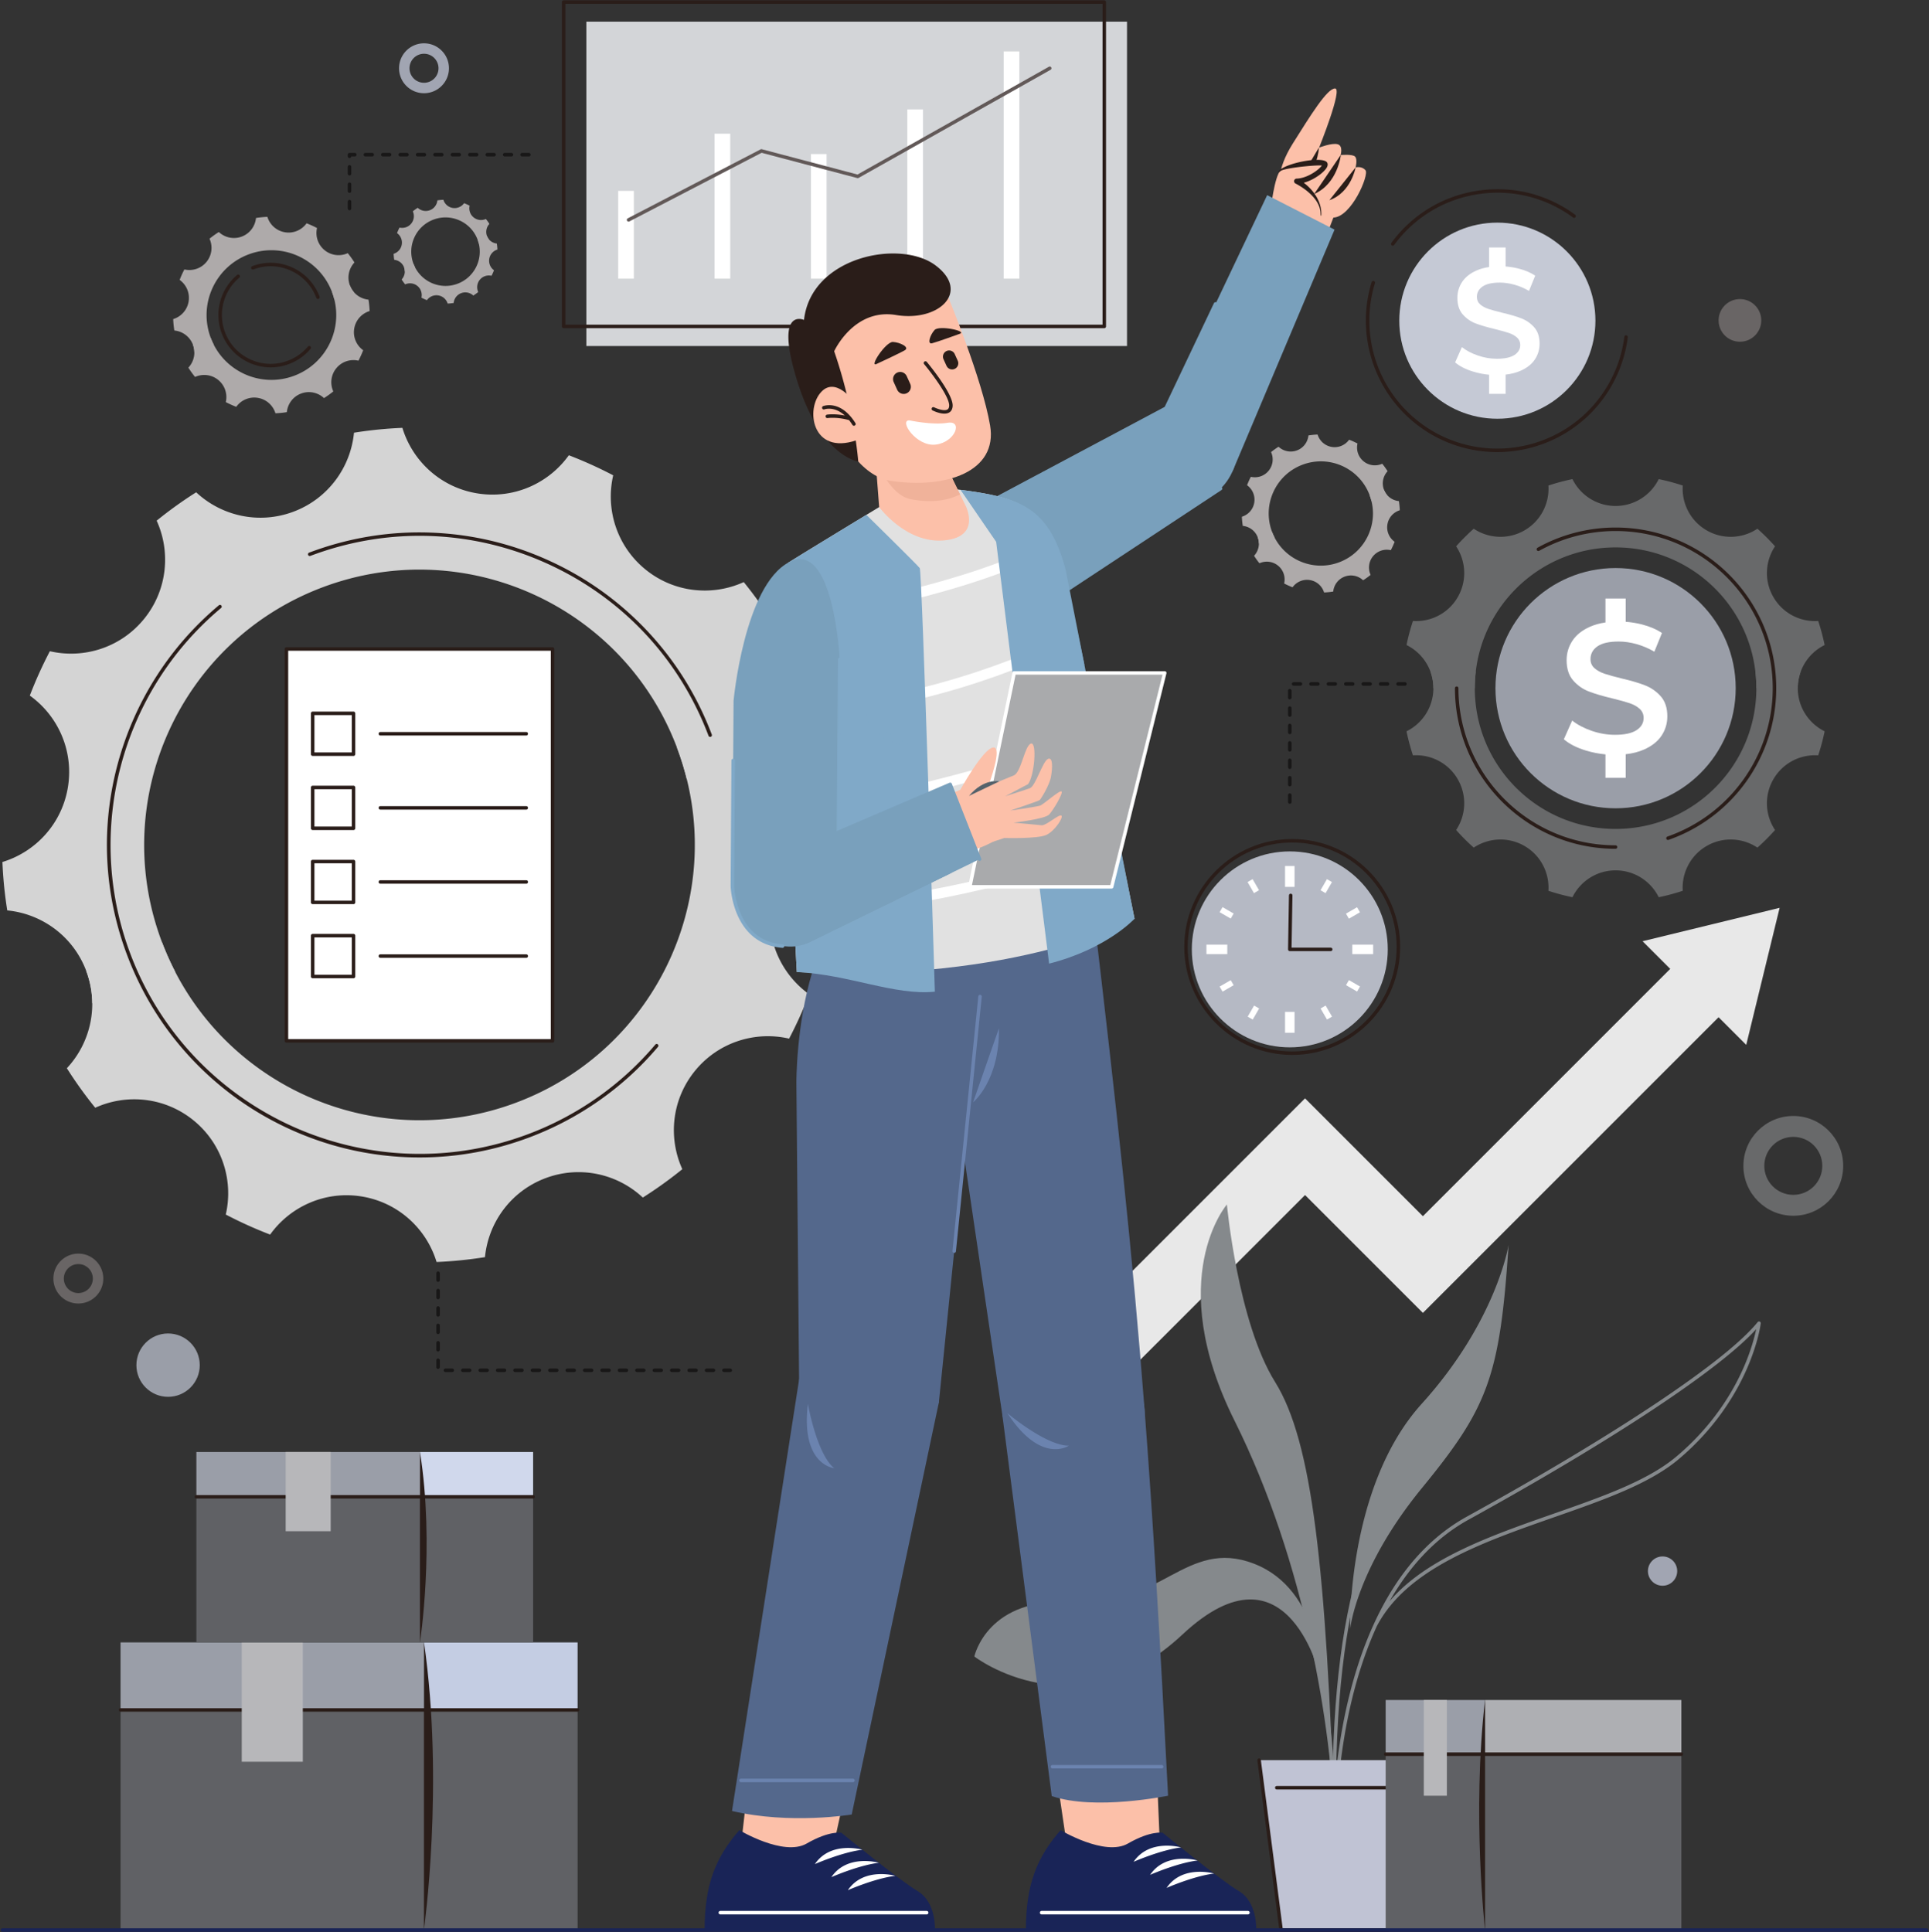 <svg xmlns="http://www.w3.org/2000/svg" fill="none" viewBox="0 0 2308 2312"><rect x="0" y="0" width="2308" height="2312" fill="#333333" stroke="none"/><g clip-path="url(#a)"><path d="m1233.15 1642.5 328.3-328.29 141.01 141.01 295.93-295.94-33.08-33.08 163.96-39.95-39.95 163.96-33.08-33.08-353.78 353.78-141.01-141L1291 1700.35l-57.85-57.85z" fill="#E8E8E8"/><path d="M1596.93 2187.98c-.55 0-1.07-.21-1.46-.59-.39-.39-.62-.91-.62-1.46-.02-.7-.98-70.94 18.15-151.31 7.64-32.11 17.43-61.56 29.22-87.97.03-.09.06-.17.1-.25l.06-.12c5.52-12.32 11.47-23.98 17.84-34.95 25.18-43.31 57.06-75.81 94.75-96.6 180.59-99.59 310.69-186.61 348.04-232.79.28-.35.68-.6 1.11-.71.44-.11.91-.08 1.32.1.42.18.77.48 1 .88.22.39.31.84.26 1.29-.11.92-2.88 22.78-16.44 53.95-12.49 28.72-36.91 70.93-82.27 108.93-34.97 29.29-89.82 48.49-147.9 68.81-86.85 30.4-176.63 61.82-212.7 130.47-14.01 30.65-23.67 61.96-30.31 89.84-19.02 79.87-18.08 149.67-18.06 150.37 0 .27-.05.54-.15.8a2.056 2.056 0 0 1-1.11 1.14c-.25.11-.52.17-.79.18l-.04-.01zm504.31-597.58c-43.29 47.81-170.53 132.18-344.25 227.99-41.69 22.98-72.17 58.57-94.43 97.58 43.73-51.37 121.02-78.42 196.16-104.72 57.7-20.19 112.2-39.27 146.59-68.07 44.68-37.42 68.74-78.97 81.05-107.23 8.78-20.14 13-36.58 14.88-45.55zm-296.28-100.78s-14.25 90.93-103.89 190.04c-89.63 99.11-85.64 269.45-85.64 269.45s7.33-72.74 86.04-168.82c78.71-96.09 93.19-133.04 103.49-290.67z" fill="#85898C"/><path d="M1596.42 2174.82c-.55 0-1.08-.21-1.47-.6-.39-.38-.61-.91-.62-1.46-1.38-126.99 9.44-225.88 33.06-302.31 20.21-65.4 47.06-108.21 81.14-152.36 59.76-77.44 77.53-155.85 77.7-156.63.12-.54.45-1.01.92-1.31.46-.29 1.03-.39 1.57-.28.54.12 1.01.45 1.31.92.29.46.39 1.03.28 1.57-.18.79-18.15 80.11-78.48 158.27-61.44 79.6-116.35 174.08-113.32 452.09 0 .27-.05.54-.16.8-.1.25-.25.48-.44.68-.19.19-.42.35-.67.46-.25.1-.52.16-.8.16h-.02zm-430.65-192.77s121.17 93.33 249.02-26.32c127.85-119.65 165.95 54.7 165.95 54.7s.51-108.42-80.62-139.52c-81.14-31.09-112.45 54.16-215.63 46.32-103.18-7.84-118.72 64.82-118.72 64.82z" fill="#85898C"/><path d="M1596.93 2187.01c-.55 0-1.07-.21-1.46-.59-.39-.38-.61-.9-.62-1.45-1.64-87.03-9.05-152.65-22.64-200.63-12.09-42.64-28.83-70.28-51.19-84.5-41.94-26.67-97.55-1.89-156.42 24.34-42.72 19.03-86.8 38.66-127.33 38.66-2.83 0-5.64-.09-8.44-.29-.55-.04-1.06-.3-1.42-.71-.37-.42-.55-.97-.51-1.52.08-1.15 1.09-2 2.23-1.93 41.77 2.98 88.54-17.87 133.77-38.02 59.93-26.7 116.53-51.92 160.36-24.04 23.26 14.78 40.58 43.2 52.96 86.88 13.69 48.32 21.15 114.29 22.79 201.68.01.55-.2 1.09-.58 1.49-.38.39-.91.62-1.46.63h-.04z" fill="#85898C"/><path d="M1596.93 2184.93c-10.26-309.22-26.77-459.95-71.32-531.35-44.56-71.4-57.66-212.37-57.66-212.37s-76.01 87.93 9.15 258.72c85.15 170.78 115.95 368.07 119.83 485z" fill="#85898C"/><path d="M1532.85 2309.37h128.16l26.38-203.28h-180.91l26.37 203.28z" fill="#C0C3D4"/><path d="M1682.97 2141.14h-155.4c-.54-.02-1.06-.25-1.43-.64a2.076 2.076 0 0 1 0-2.9c.37-.39.89-.62 1.43-.63h155.4c.54.01 1.06.24 1.43.63a2.076 2.076 0 0 1 0 2.9c-.37.39-.89.62-1.43.64z" fill="#2A1D19"/><path d="M1661.01 2311.46h-128.16c-.51 0-1-.19-1.38-.52-.38-.34-.62-.8-.69-1.3l-26.37-203.28c-.03-.27-.01-.55.06-.81.07-.27.19-.51.36-.73.17-.22.37-.4.61-.54.24-.13.5-.22.77-.26.27-.03.55-.01.82.06.26.07.51.19.72.36.22.16.4.37.54.61s.22.5.26.77l26.13 201.47h126.33c.54.02 1.05.25 1.42.63a2.076 2.076 0 0 1 0 2.9c-.37.39-.88.61-1.42.64z" fill="#2A1D19"/><path d="M201.1 1671.35c20.932 0 37.9-16.97 37.9-37.9s-16.968-37.9-37.9-37.9-37.9 16.97-37.9 37.9 16.968 37.9 37.9 37.9z" fill="#9A9EA8"/><path d="M1989.22 1897.37c9.68 0 17.52-7.84 17.52-17.52s-7.84-17.52-17.52-17.52-17.52 7.84-17.52 17.52 7.84 17.52 17.52 17.52z" fill="#A1A5B2"/><path d="M2145.64 1335.29c16.48 0 31.41 6.69 42.21 17.49 10.8 10.8 17.49 25.73 17.49 42.21s-6.69 31.41-17.49 42.21c-10.8 10.8-25.73 17.49-42.21 17.49s-31.41-6.69-42.21-17.49c-10.8-10.8-17.49-25.73-17.49-42.21s6.69-31.41 17.49-42.21c10.8-10.8 25.73-17.49 42.21-17.49zm24.54 35.16c-6.28-6.27-14.96-10.16-24.54-10.16-9.58 0-18.26 3.89-24.54 10.16-6.27 6.28-10.16 14.96-10.16 24.54 0 9.58 3.89 18.26 10.16 24.53 6.28 6.28 14.96 10.16 24.54 10.16 9.58 0 18.26-3.88 24.54-10.16 6.27-6.27 10.16-14.95 10.16-24.53 0-9.58-3.89-18.26-10.16-24.54z" fill="#68696A"/><path d="M507.32 51.83c8.24 0 15.699 3.34 21.1 8.75a29.727 29.727 0 0 1 8.75 21.1c0 8.24-3.34 15.7-8.75 21.101-5.4 5.409-12.859 8.75-21.1 8.75-8.241 0-15.7-3.341-21.11-8.75-5.399-5.4-8.74-12.86-8.74-21.101 0-8.239 3.341-15.7 8.74-21.1 5.41-5.41 12.87-8.75 21.11-8.75zm12.27 17.58a17.294 17.294 0 0 0-12.27-5.08 17.298 17.298 0 0 0-12.271 5.08 17.288 17.288 0 0 0-5.08 12.27c0 4.791 1.94 9.13 5.08 12.271a17.302 17.302 0 0 0 12.271 5.08c4.791 0 9.13-1.94 12.27-5.08a17.31 17.31 0 0 0 5.08-12.271c0-4.791-1.94-9.13-5.08-12.27z" fill="#A1A5B2"/><path d="M93.73 1500c3.921-.01 7.806.76 11.429 2.26 3.623 1.5 6.913 3.7 9.681 6.48a29.822 29.822 0 0 1 6.475 9.68c1.5 3.63 2.269 7.51 2.264 11.43 0 8.24-3.34 15.7-8.74 21.1a29.667 29.667 0 0 1-9.681 6.48 29.492 29.492 0 0 1-11.428 2.27c-8.24 0-15.7-3.34-21.101-8.75-5.4-5.4-8.75-12.86-8.75-21.1 0-8.24 3.35-15.71 8.75-21.11 5.4-5.4 12.86-8.74 21.1-8.74h.001zm12.27 17.58a17.54 17.54 0 0 0-5.628-3.77 17.394 17.394 0 0 0-6.642-1.31c-4.791 0-9.131 1.94-12.261 5.08a17.283 17.283 0 0 0-3.769 5.63 17.272 17.272 0 0 0-1.321 6.64c0 4.79 1.95 9.13 5.09 12.27a17.304 17.304 0 0 0 5.624 3.76c2.104.88 4.36 1.32 6.637 1.32 4.8 0 9.13-1.95 12.27-5.08a17.27 17.27 0 0 0 3.764-5.63c.872-2.1 1.319-4.36 1.316-6.64.003-2.28-.444-4.54-1.316-6.64a17.27 17.27 0 0 0-3.764-5.63zM2081.79 408.89c14.09 0 25.51-11.421 25.51-25.51 0-14.089-11.42-25.51-25.51-25.51-14.09 0-25.51 11.421-25.51 25.51 0 14.089 11.42 25.51 25.51 25.51z" fill="#696565"/><path d="M1984.62 1073.56c9.8-2.01 19.39-4.6 28.75-7.7-1.4-21.17 9.02-42.31 28.64-53.64 19.6-11.32 43.08-9.78 60.71 1.99 7.43-6.61 14.46-13.64 21.07-21.07-11.77-17.63-13.3-41.119-1.98-60.72 11.32-19.62 32.47-30.04 53.64-28.63 3.1-9.359 5.68-18.96 7.69-28.76-19.03-9.38-32.13-28.96-32.13-51.62 0-7 1.26-13.71 3.55-19.92h-54.3c.77 6.54 1.17 13.18 1.17 19.92 0 93.03-75.41 168.44-168.43 168.44-93.02 0-168.43-75.41-168.43-168.44 0-6.74.41-13.38 1.18-19.92h-54.31a57.622 57.622 0 0 1 3.55 19.92c0 22.65-13.1 42.24-32.13 51.62 2.01 9.727 4.58 19.33 7.7 28.76 21.17-1.4 42.31 9.01 53.63 28.63 11.32 19.601 9.79 43.09-1.98 60.72 6.61 7.42 13.65 14.46 21.07 21.07 17.63-11.77 41.12-13.31 60.71-1.99 19.63 11.33 30.04 32.47 28.64 53.65 9.36 3.1 18.95 5.68 28.76 7.69 9.37-19.04 28.96-32.13 51.61-32.13s42.24 13.09 51.62 32.13z" fill="#68696A"/><path d="M2151.02 823.41c0-22.64 13.09-42.23 32.12-51.61-2-9.728-4.57-19.331-7.69-28.76-21.18 1.4-42.32-9.01-53.64-28.63-11.32-19.601-9.78-43.09 1.98-60.72a258.619 258.619 0 0 0-21.06-21.07c-17.63 11.77-41.12 13.3-60.72 1.99-19.62-11.33-30.04-32.471-28.63-53.65-9.36-3.1-18.96-5.68-28.76-7.689-9.38 19.029-28.97 32.13-51.62 32.13s-42.24-13.101-51.61-32.13c-9.81 2.01-19.4 4.6-28.76 7.699 1.4 21.17-9.02 42.311-28.63 53.641-19.6 11.31-43.09 9.779-60.72-1.99a258.423 258.423 0 0 0-21.07 21.07c11.77 17.63 13.3 41.119 1.99 60.72-11.33 19.62-32.47 30.03-53.65 28.63a255.064 255.064 0 0 0-7.69 28.76c19.03 9.38 32.13 28.96 32.13 51.61h49.58c0-93.021 75.41-168.431 168.43-168.431 93.03 0 168.43 75.41 168.43 168.431l49.59-.001z" fill="#68696A"/><path d="M1933 1015.61c-105.98 0-192.2-86.218-192.2-192.2.01-.542.24-1.057.63-1.433.39-.377.91-.588 1.45-.588.54 0 1.06.211 1.45.588.39.377.62.891.64 1.433 0 103.683 84.35 188.03 188.03 188.03.54.02 1.06.25 1.43.64a2.076 2.076 0 0 1 0 2.9c-.37.39-.89.62-1.43.63zm62.68-10.56c-.49-.01-.97-.18-1.34-.5-.38-.32-.63-.76-.71-1.24-.09-.49.01-.99.26-1.41.25-.42.64-.75 1.1-.91 75.39-26.314 126.04-97.679 126.04-177.58 0-103.683-84.35-188.035-188.03-188.035-32 0-63.59 8.18-91.36 23.656-.49.269-1.06.335-1.59.184a2.094 2.094 0 0 1-1.5-1.765c-.03-.272-.01-.547.07-.81.15-.532.5-.982.99-1.251 28.39-15.821 60.68-24.184 93.39-24.184 105.98 0 192.21 86.223 192.21 192.205 0 81.672-51.78 154.619-128.84 181.52-.22.08-.46.11-.69.12z" fill="#2A1D19"/><path d="M1933 967.15c79.38 0 143.73-64.351 143.73-143.74 0-79.38-64.35-143.73-143.73-143.73s-143.73 64.351-143.73 143.73c0 79.39 64.35 143.74 143.73 143.74z" fill="#9A9EA8"/><path d="M1920.89 902.63c-7.96-.74-15.74-2.26-23.33-4.57-11.15-3.399-19.97-7.899-26.46-13.51l9.96-22.38c6.35 5.021 14.14 9.12 23.37 12.3 9.23 3.17 18.49 4.761 27.8 4.761 11.51 0 20.12-1.851 25.8-5.54 5.69-3.69 8.53-8.561 8.53-14.62 0-4.42-1.59-8.08-4.76-10.96-3.18-2.88-7.2-5.13-12.07-6.75-4.88-1.63-11.52-3.48-19.94-5.54-11.81-2.811-21.37-5.61-28.68-8.42-7.31-2.811-13.59-7.2-18.83-13.181-5.24-5.979-7.86-14.06-7.86-24.25 0-8.569 2.32-16.35 6.97-23.37 4.66-7.01 11.67-12.59 21.05-16.72 5.44-2.4 11.59-4.109 18.45-5.109V716.13h24.22v27.85c6.64.48 13.19 1.57 19.68 3.24 9.15 2.36 17.05 5.76 23.7 10.19l-9.08 22.37c-6.8-3.99-13.88-7.011-21.27-9.08-7.38-2.07-14.54-3.101-21.48-3.101-11.37 0-19.83 1.921-25.36 5.761-5.54 3.83-8.31 8.93-8.31 15.279 0 4.431 1.59 8.051 4.76 10.851 3.18 2.81 7.2 5.02 12.07 6.649 4.88 1.62 11.52 3.471 19.94 5.53 11.52 2.66 20.97 5.431 28.35 8.311 7.38 2.88 13.7 7.27 18.94 13.18 5.24 5.91 7.86 13.88 7.86 23.92 0 8.561-2.33 16.32-6.98 23.26-4.65 6.94-11.7 12.48-21.15 16.61-6.3 2.76-13.53 4.6-21.67 5.51v28.24h-24.22v-28.07z" fill="#fff"/><path d="M234.71 589.05c-16.54 10.45-32.3 21.811-47.28 33.95 17.181 37.76 12.73 83.63-15.33 117.9-28.039 34.229-72.06 47.649-112.439 38.3a505.746 505.746 0 0 0-23.99 53.09c33.71 24.13 52.73 66.03 45.57 109.7-7.16 43.72-38.65 77.37-78.35 89.43.79 19.26 2.71 38.6 5.8 57.92 41.29 4 78.77 30.79 94.42 72.22 4.84 12.82 7.18 25.96 7.27 38.9l99.34-37.51a334.626 334.626 0 0 1-15.92-35.63c-64.25-170.17 21.61-360.2 191.771-424.45s360.189 21.6 424.449 191.77c4.65 12.33 8.5 24.771 11.601 37.261l99.34-37.521c-8.479-9.77-15.41-21.18-20.25-33.99-15.64-41.43-5.22-86.31 23.12-116.6a497.222 497.222 0 0 0-33.95-47.3c-37.76 17.189-83.62 12.74-117.89-15.33-34.23-28.03-47.65-72.05-38.311-112.43a501.383 501.383 0 0 0-53.09-23.99c-24.12 33.7-66.03 52.729-109.689 45.569-43.721-7.17-77.381-38.649-89.44-78.359-19.26.79-38.59 2.71-57.92 5.8-4 41.29-30.78 78.78-72.22 94.43-41.432 15.64-86.312 5.22-116.612-23.13z" fill="#D4D4D4"/><path d="M103.11 1161.57c15.64 41.43 5.21 86.3-23.12 116.59 10.449 16.55 21.81 32.32 33.939 47.3 37.771-17.18 83.631-12.73 117.9 15.33 34.23 28.04 47.65 72.06 38.3 112.44a503.301 503.301 0 0 0 53.09 23.98c24.13-33.7 66.03-52.73 109.7-45.57 43.71 7.17 77.38 38.66 89.43 78.37 19.261-.8 38.601-2.71 57.92-5.8 4-41.29 30.791-78.78 72.221-94.43 41.439-15.65 86.319-5.22 116.609 23.13a494.057 494.057 0 0 0 47.29-33.96c-17.189-37.76-12.729-83.62 15.33-117.89 28.03-34.24 72.061-47.66 112.431-38.31a502.388 502.388 0 0 0 23.989-53.09c-33.699-24.12-52.729-66.03-45.569-109.69 7.18-43.72 38.649-77.37 78.36-89.441a500.354 500.354 0 0 0-5.801-57.92c-41.29-4-78.78-30.78-94.42-72.221l-90.7 34.25c64.26 170.162-21.6 360.192-191.76 424.442-170.17 64.26-360.2-21.6-424.45-191.76l-90.689 34.25z" fill="#D4D4D4"/><path d="M502.125 1384.91c-4.883 0-9.768-.09-14.666-.28-48.297-1.9-95.22-12.99-139.465-32.98-44.245-19.99-83.585-47.87-116.925-82.86-34.519-36.23-61.062-78.54-78.89-125.75-27.949-74.02-31.826-153.374-11.211-229.493a375.461 375.461 0 0 1 45.68-103.511c20.612-32.393 45.931-61.263 75.254-85.805a2.086 2.086 0 0 1 2.677 3.198C144.193 828.19 100.591 994.618 156.081 1141.56c72.007 190.69 285.726 287.24 476.414 215.25 58.839-22.22 111.263-59.2 151.603-106.95.357-.42.867-.68 1.418-.73.551-.04 1.098.13 1.52.49a2.08 2.08 0 0 1 .642 2.22c-.083.26-.218.5-.395.71-40.797 48.29-93.813 85.69-153.315 108.16-42.588 16.08-86.875 24.2-131.843 24.2zM849.69 881.746a2.086 2.086 0 0 1-1.951-1.349c-34.882-92.374-103.647-165.637-193.63-206.292-89.983-40.656-190.412-43.836-282.782-8.954a2.093 2.093 0 0 1-2.257-.523 2.07 2.07 0 0 1-.43-.691 2.076 2.076 0 0 1 .523-2.257c.199-.187.434-.333.69-.43 47.212-17.828 96.504-25.877 146.508-23.919 48.296 1.89 95.219 12.984 139.465 32.975 44.245 19.991 83.584 47.871 116.925 82.866 34.519 36.231 61.061 78.541 78.889 125.752.119.315.16.655.119.99a2.086 2.086 0 0 1-2.069 1.832z" fill="#2A1D19"/><path d="M342.73 776.53h318.359v468.89H342.73V776.53z" fill="#fff"/><path d="M661.09 1247.51H342.73a2.145 2.145 0 0 1-1.474-.62 2.064 2.064 0 0 1-.611-1.47V776.53c0-1.151.934-2.085 2.085-2.085h318.359c1.151 0 2.085.934 2.085 2.085v468.89c0 .27-.054.54-.158.8-.105.25-.259.48-.452.67-.194.2-.423.35-.676.46-.253.1-.524.16-.798.16zm-316.275-4.18h314.189V778.615H344.815v464.715z" fill="#2A1D19"/><path d="M422.99 904.495h-48.88a2.085 2.085 0 0 1-2.085-2.085v-48.88c0-1.151.934-2.085 2.085-2.085h48.88c1.151 0 2.085.934 2.085 2.085v48.88a2.08 2.08 0 0 1-.611 1.475c-.391.39-.921.61-1.474.61zm-46.795-4.17h44.71v-44.71h-44.71v44.71zm253.525-20.27H455.04a2.085 2.085 0 0 1-1.996-2.085 2.085 2.085 0 0 1 1.996-2.085h174.68a2.085 2.085 0 0 1 1.996 2.085 2.085 2.085 0 0 1-1.996 2.085zm-206.73 113.11h-48.88a2.085 2.085 0 0 1-2.085-2.085V942.2c0-1.151.934-2.085 2.085-2.085h48.88c1.151 0 2.085.934 2.085 2.085v48.88a2.085 2.085 0 0 1-2.085 2.085zm-46.795-4.17h44.71v-44.71h-44.71v44.71zm253.525-20.27H455.04a2.085 2.085 0 0 1-1.996-2.085 2.085 2.085 0 0 1 1.996-2.085h174.68a2.085 2.085 0 0 1 1.996 2.085 2.085 2.085 0 0 1-1.996 2.085zM422.99 1081.83h-48.88a2.085 2.085 0 0 1-2.085-2.08v-48.88c0-1.15.934-2.08 2.085-2.08h48.88c1.151 0 2.085.93 2.085 2.08v48.88c0 .55-.22 1.08-.611 1.47-.391.4-.921.61-1.474.61zm-46.795-4.16h44.71v-44.72h-44.71v44.72zm253.525-20.27H455.04a2.105 2.105 0 0 1-2.022-2.09 2.105 2.105 0 0 1 2.022-2.09h174.68c.542.02 1.056.25 1.433.64s.588.91.588 1.45c0 .54-.211 1.06-.588 1.45-.377.39-.891.62-1.433.64zm-206.73 113.11h-48.88a2.145 2.145 0 0 1-1.474-.62 2.064 2.064 0 0 1-.611-1.47v-48.88c0-1.15.934-2.09 2.085-2.09h48.88c.553 0 1.084.22 1.475.61.391.4.61.93.61 1.48v48.88c0 .55-.22 1.08-.611 1.47-.391.4-.921.62-1.474.62zm-46.795-4.18h44.71v-44.71h-44.71v44.71zm253.525-20.27H455.04a2.092 2.092 0 0 1-1.432-.63 2.09 2.09 0 0 1-.59-1.45 2.105 2.105 0 0 1 2.022-2.09h174.68c.542.02 1.056.25 1.433.64s.588.91.588 1.45c0 .54-.211 1.06-.588 1.45-.375.39-.891.62-1.433.63z" fill="#2A1D19"/><path d="M701.561 25.9h646.879v388.13H701.561V25.9z" fill="#D3D5D8"/><path d="M1321.25 392.675H674.37a2.081 2.081 0 0 1-1.926-1.287 2.081 2.081 0 0 1-.159-.798V2.46c0-1.151.934-2.085 2.085-2.085h646.88c1.15 0 2.08.934 2.08 2.085v388.13a2.085 2.085 0 0 1-2.08 2.085zm-644.795-4.17h642.705V4.545H676.455v383.96z" fill="#2A1D19"/><path d="M739.65 228.4h18.75v105h-18.75v-105zm115.31-68.44h18.75V333.4h-18.75V159.96zm115.31 24.38h18.75v149.061h-18.75V184.34zm115.31-53.43h18.75v202.5h-18.75v-202.5zm115.31-69.38h18.75V333.4h-18.75V61.53z" fill="#fff"/><path d="M752.063 265.175a2.083 2.083 0 0 1-1.897-2.946c.192-.425.521-.774.934-.99l158.91-82.5a2.08 2.08 0 0 1 1.493-.165l114.507 30.253 228.94-128.954c.48-.271 1.05-.34 1.58-.191a2.1 2.1 0 0 1 1.26.984 2.114 2.114 0 0 1 .19 1.586 2.082 2.082 0 0 1-.99 1.254l-229.68 129.369c-.47.266-1.03.337-1.55.199L911.216 182.81l-158.195 82.129a2.063 2.063 0 0 1-.958.236z" fill="#625958"/><path d="M1546.09 1262.24c-71.22 0-129.15-57.93-129.15-129.15s57.93-129.15 129.15-129.15 129.15 57.93 129.15 129.15-57.93 129.15-129.15 129.15zm0-254.14c-68.92 0-124.99 56.07-124.99 124.99 0 68.92 56.07 124.98 124.99 124.98 68.92 0 124.98-56.06 124.98-124.98s-56.06-124.99-124.98-124.99z" fill="#2A1D19"/><path d="M1543.21 1253.19c64.74 0 117.23-52.49 117.23-117.23 0-64.74-52.49-117.23-117.23-117.23-64.74 0-117.23 52.49-117.23 117.23 0 64.74 52.49 117.23 117.23 117.23z" fill="#B5B9C4"/><path d="m1592.19 1138.06-48.98-.01c-.28-.01-.55-.06-.81-.17-.25-.1-.48-.26-.68-.46-.19-.2-.34-.43-.45-.69-.1-.25-.15-.53-.14-.8l1.09-64.59c.01-.55.23-1.07.62-1.45.39-.38.91-.59 1.46-.59h.04c.55 0 1.07.23 1.46.63.38.4.59.93.59 1.49l-1.06 62.46 46.86.01c.55 0 1.08.21 1.47.61.39.39.61.92.61 1.47 0 .55-.22 1.08-.61 1.47-.39.4-.92.62-1.47.62z" fill="#2A1D19"/><path d="M1537.52 1036.21h11.37v24.97h-11.37v-24.97zm0 174.54h11.37v24.97h-11.37v-24.97zm42.54-4.09 6.04-3.49 7.66 13.26-6.04 3.49-7.66-13.26zm-87.37-151.26 6.04-3.49 7.66 13.27-6.04 3.49-7.66-13.27zm117.79 123.38 3.49-6.04 13.26 7.66-3.49 6.04-13.26-7.66zm-151.22-87.33 3.49-6.04 13.27 7.66-3.49 6.04-13.27-7.66zm158.73 38.83h24.97v11.38h-24.97v-11.38zm-174.53 0h24.97v11.38h-24.97v-11.38zm142.56-61.58-6.04-3.49 7.66-13.27 6.04 3.49-7.66 13.27zm-87.15 151.24-6.04-3.49 7.66-13.27 6.04 3.49-7.66 13.27zm115.06-120.7-3.49-6.04 13.26-7.66 3.49 6.04-13.26 7.66zm-151.17 87.27-3.49-6.04 13.27-7.66 3.49 6.04-13.27 7.66z" fill="#fff"/><path d="M261.82 277.62c-3.9 2.46-7.61 5.14-11.141 8 4.051 8.89 3 19.689-3.609 27.76-6.6 8.06-16.97 11.22-26.47 9.02a116.74 116.74 0 0 0-5.649 12.51c7.93 5.68 12.41 15.54 10.729 25.83-1.689 10.29-9.1 18.22-18.449 21.06.18 4.53.63 9.09 1.359 13.641 9.72.939 18.55 7.25 22.24 17.01a26.331 26.331 0 0 1 1.71 9.16l23.39-8.84a77.744 77.744 0 0 1-3.74-8.391c-15.14-40.07 5.08-84.82 45.15-99.95 40.08-15.13 84.83 5.08 99.96 45.16 1.101 2.9 2 5.83 2.73 8.771l23.399-8.83c-2-2.301-3.63-4.99-4.77-8.011-3.69-9.76-1.23-20.319 5.439-27.46-2.46-3.89-5.14-7.609-7.989-11.13-8.9 4.04-19.7 2.99-27.771-3.609-8.06-6.61-11.22-16.971-9.02-26.48-4.051-2.13-8.23-4.01-12.5-5.649-5.681 7.93-15.551 12.42-25.83 10.729-10.301-1.69-18.221-9.1-21.061-18.45-4.54.18-9.09.63-13.64 1.36-.94 9.729-7.25 18.55-17.01 22.24-9.757 3.679-20.327 1.229-27.457-5.451z" fill="#AEAAAA"/><path d="M230.83 412.45c3.68 9.75 1.23 20.32-5.45 27.45a114.91 114.91 0 0 0 8 11.14c8.89-4.04 19.69-3 27.76 3.61 8.061 6.609 11.221 16.97 9.021 26.479 4.06 2.12 8.229 4.01 12.5 5.65 5.68-7.94 15.55-12.42 25.83-10.73 10.3 1.69 18.229 9.101 21.07 18.45 4.529-.18 9.08-.64 13.64-1.36.94-9.729 7.25-18.56 17-22.239 9.76-3.69 20.33-1.23 27.46 5.439 3.9-2.46 7.609-5.13 11.14-7.989-4.05-8.891-3-19.69 3.61-27.761 6.6-8.069 16.97-11.229 26.48-9.03 2.119-4.05 4.01-8.229 5.649-12.5-7.94-5.68-12.42-15.55-10.729-25.829 1.68-10.29 9.1-18.221 18.449-21.061-.189-4.54-.64-9.09-1.369-13.64-9.721-.94-18.551-7.25-22.23-17.01l-21.36 8.069c15.13 40.07-5.09 84.82-45.159 99.95-40.07 15.13-84.82-5.09-99.961-45.16l-21.351 8.072z" fill="#AEAAAA"/><path d="M323.833 439.56c-8.758 0-17.495-1.865-25.717-5.58-15.226-6.878-26.859-19.274-32.757-34.904-9.392-24.864-2.017-53.021 18.352-70.065a2.094 2.094 0 0 1 2.303-.249 2.089 2.089 0 0 1 1.112 2.033 2.095 2.095 0 0 1-.739 1.414c-19.01 15.906-25.893 42.186-17.126 65.394 5.505 14.588 16.362 26.157 30.572 32.577 14.208 6.419 30.065 6.92 44.649 1.41a58.31 58.31 0 0 0 23.944-16.886 2.085 2.085 0 0 1 3.185 2.691c-6.835 8.09-15.707 14.347-25.658 18.096-7.184 2.716-14.66 4.069-22.12 4.069zm56.587-81.845a2.083 2.083 0 0 1-1.951-1.349c-5.505-14.588-16.362-26.157-30.569-32.576-14.207-6.419-30.065-6.921-44.654-1.41a2.092 2.092 0 0 1-2.258-.523 2.086 2.086 0 0 1 .784-3.379c15.63-5.903 32.622-5.367 47.844 1.511 15.223 6.877 26.854 19.273 32.753 34.904a2.086 2.086 0 0 1-1.949 2.822z" fill="#2A1D19"/><path d="M499.811 248.64a60.692 60.692 0 0 0-5.881 4.221c2.131 4.699 1.58 10.409-1.91 14.67-3.489 4.26-8.97 5.93-13.989 4.77a64.28 64.28 0 0 0-2.99 6.601c4.2 3.01 6.56 8.22 5.67 13.649-.89 5.44-4.81 9.63-9.75 11.13.101 2.4.34 4.8.729 7.21 5.131.49 9.801 3.83 11.74 8.98.61 1.6.9 3.229.91 4.84l12.36-4.66a41.138 41.138 0 0 1-1.98-4.439c-7.989-21.17 2.69-44.811 23.86-52.811 21.17-7.99 44.82 2.69 52.81 23.86.58 1.54 1.061 3.08 1.44 4.64l12.359-4.67a14.248 14.248 0 0 1-2.52-4.229 14.008 14.008 0 0 1 2.88-14.511c-1.3-2.06-2.71-4.02-4.22-5.88a13.99 13.99 0 0 1-14.67-1.909c-4.26-3.49-5.93-8.961-4.771-13.99a62.047 62.047 0 0 0-6.6-2.98c-3.01 4.19-8.22 6.561-13.65 5.67a14.009 14.009 0 0 1-11.13-9.75c-2.4.101-4.8.33-7.21.721a13.98 13.98 0 0 1-16.646 12.385 13.98 13.98 0 0 1-6.841-3.518z" fill="#AEAAAA"/><path d="M483.43 319.87c1.95 5.16.65 10.74-2.869 14.51a62.197 62.197 0 0 0 4.22 5.891c4.7-2.141 10.409-1.591 14.67 1.899 4.26 3.49 5.93 8.97 4.77 13.99a63.245 63.245 0 0 0 6.601 2.99c3-4.2 8.22-6.561 13.649-5.67 5.44.89 9.63 4.81 11.13 9.75a62.966 62.966 0 0 0 7.2-.721c.5-5.14 3.84-9.81 8.99-11.75 5.16-1.95 10.74-.649 14.51 2.87a60.377 60.377 0 0 0 5.88-4.22c-2.14-4.7-1.58-10.41 1.91-14.67s8.97-5.93 13.99-4.771c1.12-2.14 2.12-4.34 2.979-6.6-4.189-3-6.56-8.22-5.67-13.65.9-5.439 4.811-9.63 9.75-11.13-.09-2.39-.33-4.8-.72-7.2-5.14-.5-9.8-3.83-11.75-8.989l-11.28 4.26c7.99 21.17-2.689 44.82-23.859 52.81-21.17 8-44.82-2.689-52.811-23.859l-11.29 4.26zm1046.33 214.66a94.597 94.597 0 0 0-8.96 6.42c3.26 7.149 2.41 15.84-2.9 22.33-5.31 6.479-13.64 9.02-21.29 7.25a97.361 97.361 0 0 0-4.54 10.05c6.38 4.57 9.98 12.5 8.63 20.771-1.36 8.279-7.32 14.649-14.84 16.939.15 3.64.52 7.3 1.1 10.96 7.82.76 14.92 5.83 17.88 13.68.92 2.421 1.36 4.91 1.38 7.36l18.8-7.1a64.006 64.006 0 0 1-3.01-6.75c-12.16-32.221 4.09-68.2 36.31-80.36 32.22-12.17 68.2 4.09 80.37 36.31.88 2.33 1.61 4.69 2.19 7.051l18.81-7.101a21.593 21.593 0 0 1-3.83-6.439c-2.96-7.84-.99-16.34 4.38-22.08a94.073 94.073 0 0 0-6.43-8.95c-7.15 3.25-15.84 2.41-22.32-2.9-6.48-5.31-9.03-13.649-7.26-21.289a91.74 91.74 0 0 0-10.05-4.54c-4.57 6.38-12.5 9.979-20.77 8.62-8.28-1.351-14.65-7.311-16.93-14.83-3.65.149-7.31.51-10.97 1.09-.76 7.819-5.83 14.92-13.67 17.88-7.85 2.968-16.35.989-22.08-4.372z" fill="#AEAAAA"/><path d="M1504.84 642.93c2.96 7.841.99 16.341-4.38 22.07a91.862 91.862 0 0 0 6.43 8.96c7.15-3.25 15.83-2.41 22.32 2.9 6.48 5.31 9.02 13.649 7.25 21.29 3.26 1.71 6.62 3.22 10.06 4.54 4.56-6.381 12.5-9.98 20.77-8.62 8.27 1.35 14.65 7.31 16.93 14.83 3.68-.149 7.34-.517 10.97-1.101.75-7.81 5.83-14.91 13.67-17.87 7.85-2.97 16.34-.989 22.08 4.37 3.11-1.963 6.1-4.11 8.95-6.43-3.25-7.141-2.41-15.83 2.91-22.32 5.3-6.479 13.64-9.02 21.28-7.25 1.71-3.26 3.23-6.62 4.55-10.05-6.38-4.57-9.99-12.5-8.63-20.771 1.36-8.279 7.32-14.649 14.83-16.939-.15-3.64-.51-7.3-1.09-10.96-7.82-.76-14.92-5.83-17.88-13.68l-17.17 6.489c12.16 32.221-4.09 68.2-36.31 80.36-32.22 12.17-68.2-4.09-80.37-36.31l-17.17 6.492z" fill="#AEAAAA"/><path d="M1791.34 540.937c-32.31 0-64.88-9.892-92.86-30.425-53.88-39.554-76.93-109.033-57.36-172.892.08-.262.21-.506.38-.717.18-.211.39-.386.63-.515s.51-.209.78-.234a2.107 2.107 0 0 1 1.53.468c.42.355.69.861.75 1.41.02.272-.01.547-.09.809-19.05 62.165 3.39 129.803 55.84 168.308 68.07 49.947 164.08 35.218 214.04-32.833 15.42-21.02 25.27-45.698 28.49-71.365.09-.533.38-1.012.81-1.336.43-.324.97-.468 1.51-.4.54.067 1.03.339 1.36.76.34.42.51.956.46 1.494-3.31 26.371-13.43 51.722-29.27 73.314-30.78 41.929-78.58 64.154-127 64.154zm-124.91-246.972c-.39 0-.77-.107-1.09-.309-.33-.2-.6-.49-.77-.835a2.045 2.045 0 0 1-.22-1.113c.03-.384.17-.752.4-1.062 24.86-33.869 61.42-56.029 102.95-62.399 41.52-6.369 83.04 3.813 116.9 28.673.22.162.41.366.55.6.15.234.24.494.28.765.04.27.03.546-.03.812-.07.266-.19.517-.35.737-.16.221-.36.408-.6.55-.23.142-.49.236-.76.278a2.14 2.14 0 0 1-.82-.036 2.127 2.127 0 0 1-.73-.344c-32.97-24.201-73.39-34.117-113.81-27.913-40.43 6.201-76.02 27.774-100.22 60.745a2.076 2.076 0 0 1-1.68.851z" fill="#2A1D19"/><path d="M1791.54 501.05c64.8 0 117.34-52.54 117.34-117.34 0-64.8-52.54-117.33-117.34-117.33-64.8 0-117.33 52.53-117.33 117.33s52.53 117.34 117.33 117.34z" fill="#C5C9D5"/><path d="M1781.65 448.38c-6.5-.6-12.84-1.85-19.04-3.74-9.1-2.77-16.3-6.439-21.6-11.02l8.13-18.271c5.19 4.101 11.54 7.45 19.08 10.04 7.53 2.59 15.1 3.891 22.69 3.891 9.4 0 16.42-1.511 21.06-4.521 4.64-3.02 6.97-7 6.97-11.939 0-3.61-1.3-6.601-3.89-8.95-2.59-2.351-5.88-4.19-9.86-5.51-3.97-1.33-9.4-2.841-16.27-4.521-9.64-2.29-17.45-4.58-23.41-6.87-5.97-2.29-11.09-5.88-15.37-10.76-4.28-4.88-6.42-11.48-6.42-19.8 0-6.99 1.9-13.351 5.69-19.08 3.8-5.72 9.53-10.271 17.18-13.65 4.44-1.96 9.46-3.35 15.06-4.17v-23.38h19.78v22.73c5.42.404 10.8 1.29 16.06 2.649 7.47 1.93 13.92 4.7 19.35 8.32l-7.42 18.26c-5.54-3.25-11.33-5.72-17.36-7.41-6.02-1.689-11.87-2.53-17.53-2.53-9.28 0-16.19 1.561-20.71 4.7-4.52 3.13-6.78 7.29-6.78 12.471 0 3.619 1.3 6.569 3.89 8.859s5.88 4.101 9.85 5.431c3.98 1.319 9.41 2.829 16.28 4.52 9.4 2.17 17.11 4.43 23.14 6.78 6.03 2.35 11.18 5.939 15.46 10.76 4.28 4.82 6.42 11.33 6.42 19.53 0 6.99-1.9 13.31-5.7 18.979-3.79 5.67-9.55 10.19-17.26 13.561-5.15 2.25-11.05 3.75-17.69 4.5v23.05h-19.78V448.38z" fill="#fff"/><path d="M873.84 1641.7h-7.68a2.103 2.103 0 0 1-1.433-.64 2.092 2.092 0 0 1-.588-1.45c0-.54.211-1.06.588-1.45.377-.39.891-.62 1.433-.64h7.68c.542.02 1.056.25 1.433.64s.588.91.588 1.45c0 .54-.211 1.06-.588 1.45-.377.39-.891.62-1.433.64zm-20.18 0h-8.33a2.103 2.103 0 0 1-1.433-.64 2.092 2.092 0 0 1-.588-1.45c0-.54.211-1.06.588-1.45.377-.39.891-.62 1.433-.64h8.33c.542.02 1.056.25 1.433.64s.588.91.588 1.45c0 .54-.211 1.06-.588 1.45-.377.39-.891.62-1.433.64zm-20.83 0h-8.33a2.103 2.103 0 0 1-1.433-.64 2.092 2.092 0 0 1-.588-1.45c0-.54.211-1.06.588-1.45.377-.39.891-.62 1.433-.64h8.33c.542.02 1.056.25 1.433.64s.588.91.588 1.45c0 .54-.211 1.06-.588 1.45-.377.39-.891.62-1.433.64zm-20.83 0h-8.33a2.103 2.103 0 0 1-1.433-.64 2.092 2.092 0 0 1-.588-1.45c0-.54.211-1.06.588-1.45.377-.39.891-.62 1.433-.64H812c.542.02 1.056.25 1.433.64s.588.91.588 1.45c0 .54-.211 1.06-.588 1.45-.377.39-.891.62-1.433.64zm-20.83 0h-8.33a2.103 2.103 0 0 1-1.433-.64 2.092 2.092 0 0 1-.588-1.45c0-.54.211-1.06.588-1.45.377-.39.891-.62 1.433-.64h8.33c.542.02 1.056.25 1.433.64s.588.91.588 1.45c0 .54-.211 1.06-.588 1.45-.377.39-.891.62-1.433.64zm-20.83 0h-8.33a2.103 2.103 0 0 1-1.433-.64 2.092 2.092 0 0 1-.588-1.45c0-.54.211-1.06.588-1.45.377-.39.891-.62 1.433-.64h8.33c.542.02 1.056.25 1.433.64s.588.91.588 1.45c0 .54-.211 1.06-.588 1.45-.377.39-.891.62-1.433.64zm-20.83 0h-8.33a2.103 2.103 0 0 1-1.433-.64 2.092 2.092 0 0 1-.588-1.45c0-.54.211-1.06.588-1.45.377-.39.891-.62 1.433-.64h8.33c.542.02 1.056.25 1.433.64s.588.91.588 1.45c0 .54-.211 1.06-.588 1.45-.377.39-.891.62-1.433.64zm-20.83 0h-8.33a2.103 2.103 0 0 1-1.433-.64 2.092 2.092 0 0 1-.588-1.45c0-.54.211-1.06.588-1.45.377-.39.891-.62 1.433-.64h8.33c.542.02 1.056.25 1.433.64s.588.91.588 1.45c0 .54-.211 1.06-.588 1.45-.377.39-.891.62-1.433.64zm-20.829 0h-8.33a2.103 2.103 0 0 1-1.433-.64 2.092 2.092 0 0 1-.588-1.45c0-.54.211-1.06.588-1.45.377-.39.891-.62 1.433-.64h8.33c.542.02 1.056.25 1.433.64s.588.91.588 1.45c0 .54-.211 1.06-.588 1.45-.377.39-.891.62-1.433.64zm-20.83 0h-8.33a2.103 2.103 0 0 1-1.433-.64 2.092 2.092 0 0 1-.588-1.45c0-.54.211-1.06.588-1.45.377-.39.891-.62 1.433-.64h8.33c.542.02 1.056.25 1.433.64s.588.91.588 1.45c0 .54-.211 1.06-.588 1.45-.377.39-.891.62-1.433.64zm-20.831 0h-8.33a2.103 2.103 0 0 1-1.433-.64 2.092 2.092 0 0 1-.588-1.45c0-.54.211-1.06.588-1.45.377-.39.891-.62 1.433-.64h8.33c.542.02 1.056.25 1.433.64s.588.91.588 1.45c0 .54-.211 1.06-.588 1.45-.377.39-.891.62-1.433.64zm-20.83 0h-8.33a2.103 2.103 0 0 1-1.433-.64 2.092 2.092 0 0 1-.588-1.45c0-.54.211-1.06.588-1.45.377-.39.891-.62 1.433-.64h8.33c.542.02 1.056.25 1.433.64s.588.91.588 1.45c0 .54-.211 1.06-.588 1.45-.377.39-.891.62-1.433.64zm-20.83 0h-8.33a2.103 2.103 0 0 1-1.433-.64 2.092 2.092 0 0 1-.588-1.45c0-.54.211-1.06.588-1.45.377-.39.891-.62 1.433-.64h8.33c.542.02 1.056.25 1.433.64s.588.91.588 1.45c0 .54-.211 1.06-.588 1.45-.377.39-.891.62-1.433.64zm-20.83 0h-8.33a2.103 2.103 0 0 1-1.433-.64 2.092 2.092 0 0 1-.588-1.45c0-.54.211-1.06.588-1.45.377-.39.891-.62 1.433-.64h8.33c.542.02 1.056.25 1.433.64s.588.91.588 1.45c0 .54-.211 1.06-.588 1.45-.377.39-.891.62-1.433.64zm-20.829 0h-8.33a2.103 2.103 0 0 1-1.433-.64 2.092 2.092 0 0 1-.588-1.45c0-.54.211-1.06.588-1.45.377-.39.891-.62 1.433-.64h8.33c.542.02 1.056.25 1.433.64s.588.91.588 1.45c0 .54-.211 1.06-.588 1.45-.377.39-.891.62-1.433.64zm-20.83 0h-8.33a2.103 2.103 0 0 1-1.433-.64 2.092 2.092 0 0 1-.588-1.45c0-.54.211-1.06.588-1.45.377-.39.891-.62 1.433-.64h8.33c.542.02 1.056.25 1.433.64s.588.91.588 1.45c0 .54-.211 1.06-.588 1.45-.377.39-.891.62-1.433.64zm-20.831 0h-8.33a2.103 2.103 0 0 1-1.433-.64 2.092 2.092 0 0 1-.588-1.45c0-.54.211-1.06.588-1.45.377-.39.891-.62 1.433-.64h8.33c.542.02 1.056.25 1.433.64s.588.91.588 1.45c0 .54-.211 1.06-.588 1.45-.377.39-.891.62-1.433.64zm-17.06-3.77c-.553 0-1.083-.22-1.474-.62a2.064 2.064 0 0 1-.611-1.47v-8.33a2.096 2.096 0 0 1 2.085-2.02 2.096 2.096 0 0 1 2.085 2.02v8.33c0 .55-.22 1.08-.611 1.48-.391.39-.921.61-1.474.61zm0-20.83c-.553 0-1.083-.22-1.474-.61a2.12 2.12 0 0 1-.611-1.48v-8.33a2.096 2.096 0 0 1 2.085-2.02 2.096 2.096 0 0 1 2.085 2.02v8.33c0 .55-.22 1.08-.611 1.48-.391.39-.921.61-1.474.61zm0-20.83c-.553 0-1.083-.22-1.474-.61a2.12 2.12 0 0 1-.611-1.48v-8.33a2.096 2.096 0 0 1 2.085-2.02 2.096 2.096 0 0 1 2.085 2.02v8.33c0 .55-.22 1.08-.611 1.48-.391.39-.921.61-1.474.61zm0-20.83c-.553 0-1.083-.22-1.474-.61a2.12 2.12 0 0 1-.611-1.48v-8.33a2.096 2.096 0 0 1 2.085-2.02 2.096 2.096 0 0 1 2.085 2.02v8.33c0 .55-.22 1.08-.611 1.48-.391.39-.921.61-1.474.61zm0-20.84a2.085 2.085 0 0 1-2.085-2.08v-8.33a2.08 2.08 0 0 1 .633-1.43c.389-.38.91-.59 1.452-.59.542 0 1.063.21 1.452.59.389.37.616.89.633 1.43v8.33c0 .27-.054.54-.158.8-.105.25-.259.48-.452.67-.19.2-.419.35-.673.46-.254.1-.527.16-.802.15zm0-20.82c-.554 0-1.084-.23-1.474-.62a2.064 2.064 0 0 1-.611-1.47v-8.33a2.08 2.08 0 0 1 .633-1.43c.389-.38.91-.59 1.452-.59.542 0 1.063.21 1.452.59.389.37.616.89.633 1.43v8.33c.001.27-.053.54-.158.8-.104.25-.258.48-.452.67-.194.2-.424.35-.677.46-.253.1-.524.16-.798.16zm1019.06-572.024c-.55 0-1.08-.22-1.47-.611a2.145 2.145 0 0 1-.62-1.474v-8.33c.02-.542.25-1.056.64-1.433s.91-.588 1.45-.588c.54 0 1.06.211 1.45.588.39.377.62.891.64 1.433v8.33c0 .554-.23 1.084-.62 1.474-.39.391-.92.611-1.47.611zm0-20.83c-.55 0-1.08-.22-1.47-.611a2.145 2.145 0 0 1-.62-1.474v-8.33c.02-.542.25-1.056.64-1.433s.91-.588 1.45-.588c.54 0 1.06.211 1.45.588.39.377.62.891.64 1.433v8.33c0 .554-.23 1.084-.62 1.474-.39.391-.92.611-1.47.611zm0-20.83c-.55 0-1.08-.22-1.47-.611a2.145 2.145 0 0 1-.62-1.474v-8.33c.02-.542.25-1.056.64-1.433s.91-.588 1.45-.588c.54 0 1.06.211 1.45.588.39.377.62.891.64 1.433v8.33c0 .554-.23 1.084-.62 1.474-.39.391-.92.611-1.47.611zm0-20.83c-.55 0-1.08-.22-1.47-.611a2.145 2.145 0 0 1-.62-1.474v-8.33c.02-.542.25-1.056.64-1.433s.91-.588 1.45-.588c.54 0 1.06.211 1.45.588.39.377.62.891.64 1.433v8.33c0 .554-.23 1.084-.62 1.474-.39.391-.92.611-1.47.611zm0-20.83c-.55 0-1.08-.22-1.47-.611a2.145 2.145 0 0 1-.62-1.474v-8.33c.02-.542.25-1.056.64-1.433s.91-.588 1.45-.588c.54 0 1.06.211 1.45.588.39.377.62.891.64 1.433v8.33c0 .554-.23 1.084-.62 1.474-.39.391-.92.611-1.47.611zm0-20.83c-.55 0-1.08-.22-1.47-.611a2.145 2.145 0 0 1-.62-1.474v-8.33c.02-.542.25-1.056.64-1.433s.91-.588 1.45-.588c.54 0 1.06.211 1.45.588.39.377.62.891.64 1.433v8.33c0 .554-.23 1.084-.62 1.474-.39.391-.92.611-1.47.611zm0-20.83c-.55 0-1.08-.22-1.47-.611a2.145 2.145 0 0 1-.62-1.474v-8.33c.02-.542.25-1.056.64-1.433s.91-.588 1.45-.588c.54 0 1.06.211 1.45.588.39.377.62.891.64 1.433v8.33c0 .554-.23 1.084-.62 1.474-.39.391-.92.611-1.47.611zm137.81-16.331h-8.33a2.08 2.08 0 0 1-1.43-.633c-.38-.389-.59-.91-.59-1.452 0-.542.21-1.063.59-1.452.38-.39.89-.617 1.43-.633h8.33a2.08 2.08 0 0 1 1.43.633c.38.389.59.91.59 1.452 0 .542-.21 1.063-.59 1.452-.38.39-.89.617-1.43.633zm-20.83 0h-8.33a2.08 2.08 0 0 1-1.43-.633c-.38-.389-.59-.91-.59-1.452 0-.542.21-1.063.59-1.452.38-.39.89-.617 1.43-.633h8.33a2.096 2.096 0 0 1 2.02 2.085 2.096 2.096 0 0 1-2.02 2.085zm-20.83 0h-8.33a2.08 2.08 0 0 1-1.43-.633c-.38-.389-.59-.91-.59-1.452 0-.542.21-1.063.59-1.452.38-.39.89-.617 1.43-.633h8.33a2.096 2.096 0 0 1 2.02 2.085 2.096 2.096 0 0 1-2.02 2.085zm-20.83 0h-8.33a2.08 2.08 0 0 1-1.43-.633c-.38-.389-.59-.91-.59-1.452 0-.542.21-1.063.59-1.452.38-.39.89-.617 1.43-.633h8.33a2.096 2.096 0 0 1 2.02 2.085 2.096 2.096 0 0 1-2.02 2.085zm-20.83 0h-8.33a2.08 2.08 0 0 1-1.43-.633c-.38-.389-.59-.91-.59-1.452 0-.542.21-1.063.59-1.452.38-.39.89-.617 1.43-.633h8.33a2.096 2.096 0 0 1 2.02 2.085 2.096 2.096 0 0 1-2.02 2.085zm-20.83 0h-8.33a2.08 2.08 0 0 1-1.43-.633c-.38-.389-.59-.91-.59-1.452 0-.542.21-1.063.59-1.452.38-.39.89-.617 1.43-.633h8.33a2.096 2.096 0 0 1 2.02 2.085 2.096 2.096 0 0 1-2.02 2.085zm-20.83 0h-8.33a2.08 2.08 0 0 1-1.43-.633c-.38-.389-.59-.91-.59-1.452 0-.542.21-1.063.59-1.452.38-.39.89-.617 1.43-.633h8.33a2.096 2.096 0 0 1 2.02 2.085 2.096 2.096 0 0 1-2.02 2.085zM418.2 251.596a2.085 2.085 0 0 1-2.085-2.085v-8.33a2.085 2.085 0 0 1 2.085-1.996 2.085 2.085 0 0 1 2.085 1.996v8.33a2.085 2.085 0 0 1-2.085 2.085zm0-20.83a2.085 2.085 0 0 1-2.085-2.085v-8.33a2.085 2.085 0 0 1 2.085-1.996 2.085 2.085 0 0 1 2.085 1.996v8.33a2.085 2.085 0 0 1-2.085 2.085zm0-20.83a2.081 2.081 0 0 1-1.926-1.287 2.081 2.081 0 0 1-.159-.798v-8.33a2.085 2.085 0 0 1 2.085-1.996 2.085 2.085 0 0 1 2.085 1.996v8.33a2.085 2.085 0 0 1-2.085 2.085zm0-20.831a2.085 2.085 0 0 1-2.085-2.085v-1.94c0-1.151.934-2.085 2.085-2.085h6.39a2.085 2.085 0 0 1 1.996 2.085 2.085 2.085 0 0 1-1.996 2.085h-4.31a2.084 2.084 0 0 1-2.08 1.94zm214.69-1.94h-8.33a2.085 2.085 0 0 1-1.996-2.085 2.085 2.085 0 0 1 1.996-2.085h8.33a2.085 2.085 0 0 1 1.996 2.085 2.085 2.085 0 0 1-1.996 2.085zm-20.83 0h-8.33a2.085 2.085 0 0 1-1.996-2.085 2.085 2.085 0 0 1 1.996-2.085h8.33a2.085 2.085 0 0 1 1.996 2.085 2.085 2.085 0 0 1-1.996 2.085zm-20.831 0h-8.33a2.085 2.085 0 0 1-1.996-2.085 2.085 2.085 0 0 1 1.996-2.085h8.33a2.085 2.085 0 0 1 1.996 2.085 2.085 2.085 0 0 1-1.996 2.085zm-20.83 0h-8.33a2.085 2.085 0 0 1-1.996-2.085 2.085 2.085 0 0 1 1.996-2.085h8.33a2.085 2.085 0 0 1 1.996 2.085 2.085 2.085 0 0 1-1.996 2.085zm-20.829 0h-8.33a2.085 2.085 0 0 1-1.996-2.085 2.085 2.085 0 0 1 1.996-2.085h8.33a2.085 2.085 0 0 1 1.996 2.085 2.085 2.085 0 0 1-1.996 2.085zm-20.83 0h-8.33a2.085 2.085 0 0 1-1.996-2.085 2.085 2.085 0 0 1 1.996-2.085h8.33a2.085 2.085 0 0 1 1.996 2.085 2.085 2.085 0 0 1-1.996 2.085zm-20.83 0h-8.33a2.085 2.085 0 0 1-1.996-2.085 2.085 2.085 0 0 1 1.996-2.085h8.33a2.085 2.085 0 0 1 1.996 2.085 2.085 2.085 0 0 1-1.996 2.085zm-20.83 0h-8.33a2.085 2.085 0 0 1-1.996-2.085 2.085 2.085 0 0 1 1.996-2.085h8.33a2.085 2.085 0 0 1 1.996 2.085 2.085 2.085 0 0 1-1.996 2.085zm-20.83 0h-8.33a2.085 2.085 0 0 1-1.996-2.085 2.085 2.085 0 0 1 1.996-2.085h8.33a2.085 2.085 0 0 1 1.996 2.085 2.085 2.085 0 0 1-1.996 2.085zm-20.831 0h-8.33a2.085 2.085 0 0 1-1.996-2.085 2.085 2.085 0 0 1 1.996-2.085h8.33a2.085 2.085 0 0 1 1.996 2.085 2.085 2.085 0 0 1-1.996 2.085z" fill="#181717"/><path d="M144.23 2045.98h363.1v262.37h-363.1v-262.37z" fill="#606165"/><path d="M507.33 2045.98H691.1v262.37H507.33v-262.37z" fill="#606165"/><path d="M144.23 1965.17h363.1v80.81h-363.1v-80.81z" fill="#9A9EA8"/><path d="M507.33 1965.17H691.1v80.81H507.33v-80.81z" fill="#C4CDE3"/><path d="M691.1 2048.06H144.23a2.047 2.047 0 0 1-1.433-.63 2.093 2.093 0 0 1-.589-1.45 2.105 2.105 0 0 1 2.022-2.09H691.1c.542.02 1.056.25 1.433.64s.588.91.588 1.45c0 .54-.211 1.06-.588 1.45-.376.39-.891.62-1.433.63z" fill="#2A1D19"/><path d="M289.25 1965.17h73.061v142.8H289.25v-142.8z" fill="#B7B7BA"/><path d="M507.33 1965.17v343.18s24.37-173.8 0-343.18z" fill="#2A1D19"/><path d="M234.97 1790.97h267.511v174.2H234.97v-174.2z" fill="#606165"/><path d="M502.48 1790.97h135.39v174.2H502.48v-174.2z" fill="#606165"/><path d="M234.97 1737.32h267.511v53.65H234.97v-53.65z" fill="#9A9EA8"/><path d="M502.48 1737.32h135.39v53.65H502.48v-53.65z" fill="#D0D8EC"/><path d="M637.87 1793.05h-402.9a2.046 2.046 0 0 1-1.433-.63 2.092 2.092 0 0 1-.588-1.45c0-.54.211-1.06.588-1.45.375-.39.891-.62 1.433-.63h402.9c.541.02 1.055.24 1.432.63.378.39.589.91.59 1.45a2.09 2.09 0 0 1-.59 1.45c-.377.39-.891.61-1.432.63z" fill="#2A1D19"/><path d="M341.811 1737.32h53.829v94.82h-53.829v-94.82z" fill="#B7B7BA"/><path d="M502.48 1737.32v227.85s17.95-115.39 0-227.85z" fill="#2A1D19"/><path d="M1776.8 2098.91h234.91v210.46H1776.8v-210.46z" fill="#606165"/><path d="M1657.91 2098.91h118.89v210.46h-118.89v-210.46z" fill="#606165"/><path d="M1776.8 2034.09h234.91v64.82H1776.8v-64.82z" fill="#AEAFB3"/><path d="M1657.91 2034.09h118.89v64.82h-118.89v-64.82z" fill="#9A9EA8"/><path d="M2011.71 2101h-353.8c-.54-.02-1.06-.25-1.43-.64a2.076 2.076 0 0 1 0-2.9c.37-.39.89-.62 1.43-.64h353.8c.54.02 1.06.25 1.43.64a2.076 2.076 0 0 1 0 2.9c-.37.39-.89.62-1.43.64z" fill="#2A1D19"/><path d="M1776.8 2034.09v275.28s-15.76-139.41 0-275.28z" fill="#2A1D19"/><path d="M1703.56 2034.09h27.58v114.55h-27.58v-114.55z" fill="#B7B7BA"/><path d="m1241.17 1968.45 37.68 255.78s15.06 30.43 59.61 21.02c44.54-9.4 48.79-49.49 48.79-49.49l-10.54-250.21-135.54 22.9z" fill="#FCC0A9"/><path d="M1268.99 2189.84s53.01 31.86 80.5 16.03c27.49-15.82 41.66-12.91 41.66-12.91s68.61 56.43 91.1 69.76c22.49 13.33 20.83 46.65 20.83 46.65h-275.63c0-54.1 12.77-86.55 41.54-119.53z" fill="#192457"/><path d="m917.38 1937.88-29.25 256.88s6.75 33.28 52.22 35.62c45.471 2.35 59.86-35.31 59.86-35.31l54.04-244.53-136.87-12.66z" fill="#FCC0A9"/><path d="M884.62 2189.84s53.01 31.86 80.5 16.03c27.49-15.82 41.65-12.91 41.65-12.91s68.62 56.43 91.11 69.76c22.49 13.33 20.82 46.65 20.82 46.65H843.069c.001-54.1 12.781-86.55 41.551-119.53z" fill="#192457"/><path d="M975 2230.44s32.33-14.22 56.83-17.19c0 0-37.84-10.93-56.83 17.19zm19.73 15.62s32.32-14.22 56.82-17.19c0 0-37.84-10.94-56.82 17.19zm19.72 15.61s32.33-14.22 56.83-17.18c0 0-37.85-10.94-56.83 17.18zm341.89-33.97s32.33-14.22 56.83-17.19c0 0-37.85-10.93-56.83 17.19zm19.73 15.62s32.32-14.22 56.82-17.19c0 0-37.84-10.94-56.82 17.19zm19.72 15.62s32.32-14.22 56.83-17.19c0 0-37.85-10.94-56.83 17.19zm97.42 31.72h-247.03c-.54-.02-1.06-.25-1.43-.64a2.076 2.076 0 0 1 0-2.9c.37-.39.89-.62 1.43-.63h247.03c.54.01 1.06.24 1.43.63a2.076 2.076 0 0 1 0 2.9c-.37.39-.89.62-1.43.64zm-384.38 0H861.8a2.103 2.103 0 0 1-1.433-.64 2.092 2.092 0 0 1-.588-1.45c0-.54.211-1.06.588-1.45.376-.39.891-.62 1.433-.63h247.03c.54.01 1.06.24 1.43.63a2.076 2.076 0 0 1 0 2.9c-.37.39-.89.62-1.43.64z" fill="#fff"/><path d="M1306.16 1073.29c31.15 262.47 49.05 428.55 63.27 613.17 6.39 88.83-131.58 155.22-170.12 6.96l-83.45-564.81s23.53-183.78 190.3-55.32z" fill="#54688C"/><path d="m1195.18 1230.36-30.94 88.59s31.88-25.78 30.94-88.59z" fill="#6B83AF"/><path d="m1181.11 1108-57.76 570.01c-34.67 67.7-166.641 50.64-167.271-27.19l-3.21-355.32s-.49-68.05 19.01-132.46c30.791-101.72 233.201-239.48 209.231-55.04z" fill="#54688C"/><path d="M1141.68 1499.17c-.29 0-.58-.07-.85-.18-.26-.12-.5-.29-.7-.51-.19-.22-.34-.47-.43-.75-.09-.28-.12-.57-.1-.86l30.89-304.69c.05-.55.32-1.06.75-1.4.43-.35.98-.52 1.53-.46.55.05 1.06.32 1.41.75.34.43.51.98.45 1.53l-30.88 304.69c-.05.51-.29.99-.67 1.34-.38.34-.88.53-1.4.54z" fill="#6B83AF"/><path d="m1498.85 291.35 32.32-67.37s-5.25-19.109 15.69-52.34c20.94-33.229 40.92-65.8 50.48-65.8 9.56 0-19.07 70.8-19.07 70.8s15.02-5.92 22.08-4.09c7.06 1.82 3.64 12.97 3.64 12.97s14.11-1.37 17.29 1.82c3.19 3.18.69 12.97.69 12.97s7.28-2.05 11.83 3.41c4.56 5.47-16.79 55.9-38.44 56.63l-25.74 67.19s-57.35 20.48-70.77-36.19z" fill="#FCC0A9"/><path d="m1590.6 239.55 31.37-39.24s-5.36 30.11-31.37 39.24zm-18.21-7.42 31.89-46.83s-3.43 34.31-31.89 46.83zm-21.4-10.13 27.09-45.49s-1.25 32.2-27.09 45.49z" fill="#2A1D19"/><path d="M1520.04 253.15s4.57-42.86 12.48-49.67c7.92-6.811 47.53-10.33 52.21-7.75 4.69 2.579-15.46 20.619-33.28 21.09 0 0 39.61 21.56 24.61 53.439s-63.75 27.191-56.02-17.109z" fill="#FCC0A9"/><path d="M1532.25 204.6c-3.1 2.681-3.87 1.37-.77-1.31 9.7-8.35 45.47-15.4 54.76-10.3 1.08.6 1.78 1.479 2.11 2.6l.07.26c.4 1.73-.27 3.78-1.8 5.91-1.18 1.63-2.96 3.5-5.18 5.391-5.26 4.479-13.22 9.27-21.55 11.5 8.61 6.39 20.68 19.31 21.08 36.569.08 4.101-.87 4.21-.95.12-.5-21.57-30.04-35.77-30.11-35.81a3.03 3.03 0 0 1-1.13-1.115 3.044 3.044 0 0 1-.44-1.526c-.01-.409.06-.815.21-1.196s.37-.729.65-1.024a3.089 3.089 0 0 1 2.18-.96c9.49-.25 19.83-6.01 26.03-11.3 1.82-1.55 3.25-3.03 4.15-4.28l.05-.07c-6.93-.889-45.21 2.971-49.36 6.541z" fill="#2A1D19"/><path d="m1180.04 600.54 216.56-115.32s54.38-21.56 75.94 24.38c21.56 45.94-12.19 75.001-12.19 75.001l-202.5 133.59s-101.25-23.901-77.81-117.651z" fill="#79A0BC"/><path d="M1257.85 720.276a2.088 2.088 0 0 1-1.24-.414 2.096 2.096 0 0 1-.76-1.071 2.096 2.096 0 0 1 .85-2.341l202.5-133.591a2.086 2.086 0 0 1 2.87.605c.3.458.41 1.016.31 1.555-.11.537-.43 1.01-.88 1.32L1259 719.93c-.34.226-.74.346-1.15.346z" fill="#79A0BC"/><path d="M943.98 672.72c7.029-4.68 107.91-65.979 107.91-65.979l93.9-21.101c72.21 9.221 106.19 19.58 126.84 96.32l84.8 417.33s-139.68 76.87-404.061 63.75l-23.43-435.94c.001 0-6.329-35.161 14.041-54.38z" fill="#E1E1E1"/><path d="M1259.87 646.25c1.72 3.58 3.36 7.39 4.94 11.44-120.79 55.709-241.61 77.909-333.98 86.02l-.67-12.41c91.21-8.03 210.49-29.99 329.71-85.05zm27.76 109.5 2.54 12.51c-97.45 46.3-219.86 86.87-353.18 90l-.67-12.43c132.75-3.02 254.64-43.8 351.31-90.08zm23.73 116.81 2.52 12.391c-130.31 50.71-262.67 79.45-370.31 95.729l-.67-12.46c107.23-16.28 238.96-45 368.46-95.66zm26.52 130.47 2.49 12.26c-115.21 41.04-250.74 75.3-390.601 80.73l-.67-12.4c139.191-5.33 274.181-39.62 388.781-80.59z" fill="#fff"/><path d="M1149.21 586.08c69.87 9.13 105.32 19.31 125.65 94.83l82.57 418.38s-32.85 36.02-102.2 53.74l-63.35-504.7-42.67-62.25zm-205.23 86.64c5.319-3.54 64.17-39.37 92.64-56.699 0 0 61.04 59.97 63.85 63.72 2.82 3.75 18.06 506.549 18.07 506.839-48.52 4.8-102.38-20.43-165.17-23.54l-23.431-435.939c0-.001-6.33-35.162 14.041-54.381z" fill="#80A9C8"/><path d="M1029.63 847.14s32.81 36.57 60 44.061c0 0-40.78 3.759-60-44.061zm240.15-182.86 27.83 131.88s-29.39-56.83-27.83-131.88z" fill="#80A9C8"/><path d="M1121.15 535.5c-38.69-26.68-60.76-14.58-73.2 19.99l3.94 51.25s32.34 44.069 77.81 39.85c45.47-4.219 25.31-42.189 25.31-42.189l-33.86-68.901z" fill="#FCC0A9"/><path d="M1121.15 535.5c-37.72-26.01-59.64-15.16-72.25 17.43 10.86 23.71 24.8 40.95 39.85 44.12 22.14 4.66 43.64 2.9 59.93-5.529l-27.53-56.021z" fill="#F0B29A"/><path d="M1134.47 355.37s40.79 98.43 50.16 153.75c9.38 55.31-52.97 76.41-119.53 66.1-66.56-10.31-117.189-169.689-59.06-216.56 58.12-46.88 115.31-40.32 128.43-3.29z" fill="#FCC0A9"/><path d="M998.07 420.3s23.44-51.8 74.06-43.359c50.63 8.439 89.54-27.431 47.35-59.301-42.19-31.88-149.069-10.779-157.5 65.16 0 0-36.1-16.42-7.97 73.59 28.12 90 72.84 95.82 72.84 95.82s-4.29-61.09-28.78-131.91zm131.86 74.633c-6.23 0-13.19-3.365-14.19-3.868-.48-.257-.84-.69-1.01-1.207-.16-.518-.12-1.08.13-1.564.24-.486.66-.857 1.18-1.036a2.067 2.067 0 0 1 1.56.077c2.88 1.438 12 5.008 15.98 2.636 1.33-.794 2.02-2.295 2.1-4.59.36-10.882-21.53-39.554-29.99-49.684-.18-.21-.31-.453-.39-.714a2.214 2.214 0 0 1-.09-.809c.03-.273.11-.538.23-.781.13-.242.3-.457.51-.633.43-.353.98-.524 1.53-.477.27.025.53.103.78.229.24.127.45.301.63.511 1.28 1.537 31.44 37.809 30.95 52.497-.15 4.703-2.33 6.966-4.13 8.036-1.67.996-3.69 1.377-5.78 1.377z" fill="#2A1D19"/><path d="m1073.53 445.839.02-.007a8.552 8.552 0 0 1 6.54-.222 8.574 8.574 0 0 1 4.78 4.468l4.18 9.19c.46 1.022.72 2.126.76 3.248a8.602 8.602 0 0 1-.54 3.293 8.601 8.601 0 0 1-1.76 2.835 8.659 8.659 0 0 1-2.71 1.946l-.01.006a8.549 8.549 0 0 1-6.54.221 8.55 8.55 0 0 1-4.79-4.467l-4.17-9.19a8.484 8.484 0 0 1-.76-3.248 8.407 8.407 0 0 1 .54-3.292 8.574 8.574 0 0 1 1.75-2.835 8.611 8.611 0 0 1 2.71-1.946zm59.01-25.821.01-.005a7.4 7.4 0 0 1 4.25-.565 7.382 7.382 0 0 1 5.52 4.228l3.6 7.931c.4.882.63 1.834.66 2.803a7.437 7.437 0 0 1-1.98 5.287 7.47 7.47 0 0 1-2.34 1.679l-.01.006a7.398 7.398 0 0 1-5.65.191 7.382 7.382 0 0 1-4.12-3.855l-3.61-7.931a7.336 7.336 0 0 1-.65-2.803c-.04-.968.12-1.933.46-2.84a7.402 7.402 0 0 1 3.86-4.126z" fill="#2A1D19"/><path d="M1088.17 503s27.32 5.97 45.78 2.89c18.46-3.08 9.16 23.17-14.3 26.08-23.46 2.9-44.6-29.68-31.48-28.97z" fill="#fff"/><path d="M1048.95 435.42s27.89-12.89 33.75-16.4c5.86-3.52-5.62-9.38-14.3-9.85-8.67-.47-29.29 31.17-19.45 26.25zm99.3-35.99s-26.89 9.78-33.06 11.311c-6.18 1.52-2.44-9.891 2.99-15.88 5.42-6.001 39.8 1.368 30.07 4.569z" fill="#2A1D19"/><path d="M1022.82 481.92s-23.49-33.82-41.59-11.41c-18.101 22.42-7.641 77.431 48.74 54.32l-7.15-42.91z" fill="#FCC0A9"/><path d="M1021.71 509.425a2.099 2.099 0 0 1-1.77-.979 63.303 63.303 0 0 0-4.01-5.716c-14.65-4.14-25.666-2.488-25.776-2.47a2.08 2.08 0 0 1-2.054-.994 2.086 2.086 0 0 1 1.408-3.126c.423-.066 9.043-1.361 21.332 1.083-12.765-11.72-24.328-7.445-24.471-7.391a2.091 2.091 0 0 1-2.64-1.208 2.088 2.088 0 0 1 1.125-2.677c.851-.332 21.026-7.804 38.626 20.286.2.316.31.679.32 1.052.01.372-.08.741-.26 1.067a2.092 2.092 0 0 1-1.83 1.073z" fill="#2A1D19"/><path d="m1213.41 805.19-53.04 255.94h169.68l63.54-255.94h-180.18z" fill="#A9AAAC"/><path d="M1330.05 1063.21h-169.68c-.31.01-.62-.06-.9-.2-.28-.13-.52-.32-.72-.56-.19-.24-.33-.52-.41-.83-.07-.3-.08-.61-.01-.91l53.04-255.942c.1-.47.35-.891.72-1.194a2.1 2.1 0 0 1 1.32-.468h180.18c.32 0 .63.073.91.211.29.139.54.341.73.59.2.249.33.54.4.849.06.309.06.63-.02.937l-63.54 255.937c-.11.45-.37.86-.74 1.14-.36.29-.81.45-1.28.44zm-167.12-4.16h165.49l62.5-251.775h-175.81l-52.18 251.775z" fill="#fff"/><path d="m1057.41 984.56 91.63-39.64s26.64-48.37 39-50.5c12.35-2.13-4.9 44.11-4.9 44.11s10.65 54.13 11.51 61.37c.85 7.25-30.69 17.48-30.69 17.48l-72.45 33.24s-46.45-13.64-34.1-66.06z" fill="#FCC0A9"/><path d="M1213.07 927.771c8.8-3.7 12.95-35.891 20.45-38.061 7.51-2.17 4.15 38.91-3.55 48.58l-27.25 14.42s22.9-7.11 29.62-9.68c6.71-2.561 15.2-32.19 21.52-34.95 6.32-2.771 5.34 11.649 3.56 21.52-1.78 9.88-11.85 26.271-13.43 27.65-1.58 1.39-35.35 12.64-35.35 12.64s31.6-4.54 35.75-5.92c4.14-1.38 23.3-18.76 25.67-16.99 2.37 1.78-9.68 22.12-14.81 27.65-5.14 5.53-42.66 9.68-42.66 9.68s28.64 2.57 33.77 3.16c5.14.59 20.54-13.43 23.51-11.649 2.96 1.78-7.71 18.56-18.18 23.3-10.46 4.739-50.16 3.559-50.16 3.559s-24.49 8.89-45.62 12.84c-21.14 3.95-19.18-58.418-19.18-58.418 26.15-9.012 50.74-18.592 76.34-29.331z" fill="#FCC0A9"/><path d="m1159.32 952.36 36.29-17.391s-18.13-4.289-36.29 17.391z" fill="#55626B"/><path d="M876.27 1060.38s2.341 69.84 67.03 72.19c64.68 2.34 59.53-91.41 59.53-91.41l1.88-252.19s-7.069-144.37-60.729-116.25c-53.65 28.13-66.301 165.94-66.301 165.94l-1.41 221.72z" fill="#79A0BC"/><path d="M1003.17 997.805h-.02a2.052 2.052 0 0 1-.79-.165 2.31 2.31 0 0 1-.68-.457 2.052 2.052 0 0 1-.44-.68 1.998 1.998 0 0 1-.16-.799l1.54-206.75c.01-1.151.97-2.06 2.11-2.069.27.002.54.058.79.165.25.107.48.262.68.457.19.195.34.426.44.68.11.253.16.525.16.799l-1.54 206.75a2.113 2.113 0 0 1-.62 1.464c-.39.388-.92.605-1.47.605zm-66.828 136.305h-.157c-24.572-1.83-43.098-15.2-53.575-38.68-7.832-17.54-8.404-34.29-8.424-34.99l.96-150.503a2.08 2.08 0 0 1 2.084-2.072h.014a2.076 2.076 0 0 1 1.47.62 2.062 2.062 0 0 1 .602 1.478l-.961 150.427c.004.09.583 16.65 8.114 33.46 9.961 22.23 26.793 34.37 50.026 36.1.533.05 1.028.3 1.383.7a2.077 2.077 0 0 1-.106 2.87c-.383.38-.895.59-1.43.59z" fill="#80A9C8"/><path d="m1136.9 938.5 35.16 89.53-204.131 99.75s-41.02 14.63-62.59-35.99c-21.56-50.63 49.69-75.47 49.69-75.47L1136.9 938.5z" fill="#79A0BC"/><path d="M1172.06 1030.12c-.42 0-.83-.13-1.17-.37a2.02 2.02 0 0 1-.77-.96l-34.37-87.527-179.899 76.977a2.092 2.092 0 0 1-2.679-1.12 2.095 2.095 0 0 1 1.039-2.72l181.869-77.816c.26-.11.53-.166.81-.167.28-.001.56.054.82.161.26.109.49.268.68.467.2.199.35.435.45.694l35.16 89.531c.13.32.17.66.13.99-.03.34-.15.66-.35.95-.19.28-.44.51-.74.66-.3.16-.64.25-.98.25z" fill="#79A0BC"/><path d="M1122.67 956.33s-3.9 35.18 25.61 61.98l-25.61-61.98zm16.44 87.81-171.181 83.64s96.371-66.88 171.181-83.64zM1516.13 233.51l80.62 41.25-121.81 288.62s-20.22 13.26-57.25-5.49-21.09-72.67-21.09-72.67l119.53-251.71z" fill="#79A0BC"/><path d="M1394.58 527.925c-.31 0-.62-.069-.9-.203s-.53-.33-.72-.572c-.48-.592-11.54-14.812 1.76-42.824 12.89-27.15 57.76-121.63 57.76-121.63.24-.483.67-.851 1.18-1.026a2.088 2.088 0 0 1 2.63 1.247c.19.509.17 1.071-.05 1.568 0 0-44.87 94.48-57.76 121.629-12.18 25.67-2.38 38.292-2.28 38.417.25.306.41.676.45 1.066.05.391-.02.787-.19 1.142-.17.355-.43.655-.77.865-.33.21-.72.321-1.11.321z" fill="#79A0BC"/><path d="m1123.35 1678.01-104.3 493.12s-73.41 12.19-143.21-4.22l80.24-516.09s21.07-65.91 92.32-61.22c71.25 4.69 73.96 59.62 74.95 88.41z" fill="#54688C"/><path d="M966.66 1679.85s10.31 59.53 31.41 76.88c0 0-40.32-3.75-31.41-76.88zm53.91 452.56H886.5a2.103 2.103 0 0 1-1.433-.64 2.087 2.087 0 0 1-.588-1.45c0-.54.211-1.06.588-1.45.376-.39.891-.62 1.433-.63h134.07c.54.01 1.06.24 1.43.63a2.076 2.076 0 0 1 0 2.9c-.37.39-.89.62-1.43.64z" fill="#6B83AF"/><path d="M1369.42 1686.24c10.1 131.08 18.34 271.48 28.15 462.37 0 0-87.64 18.22-139.2.41l-59.06-455.6s-4.73-76.26 78.34-94.45c81.41-17.83 91.4 83.23 91.77 87.27z" fill="#54688C"/><path d="M1389.95 2116h-130.79c-.54-.01-1.06-.24-1.43-.63a2.076 2.076 0 0 1 0-2.9c.37-.39.89-.62 1.43-.64h130.79c.54.02 1.06.25 1.43.64a2.076 2.076 0 0 1 0 2.9c-.37.39-.89.62-1.43.63zm-184.5-424.97s46.14 39 73.45 38.75c0 0-33.31 23.02-73.45-38.75z" fill="#6B83AF"/><path d="M2305.11 2311.46H2.89a2.102 2.102 0 0 1-2.021-2.09c0-.54.21-1.06.588-1.45.377-.39.891-.62 1.433-.64h2302.22c.54.02 1.06.25 1.43.64a2.076 2.076 0 0 1 0 2.9c-.37.39-.89.62-1.43.64z" fill="#192457"/></g><defs><clipPath id="a"><path fill="#fff" d="M0 0h2308v2312H0z"/></clipPath></defs></svg>